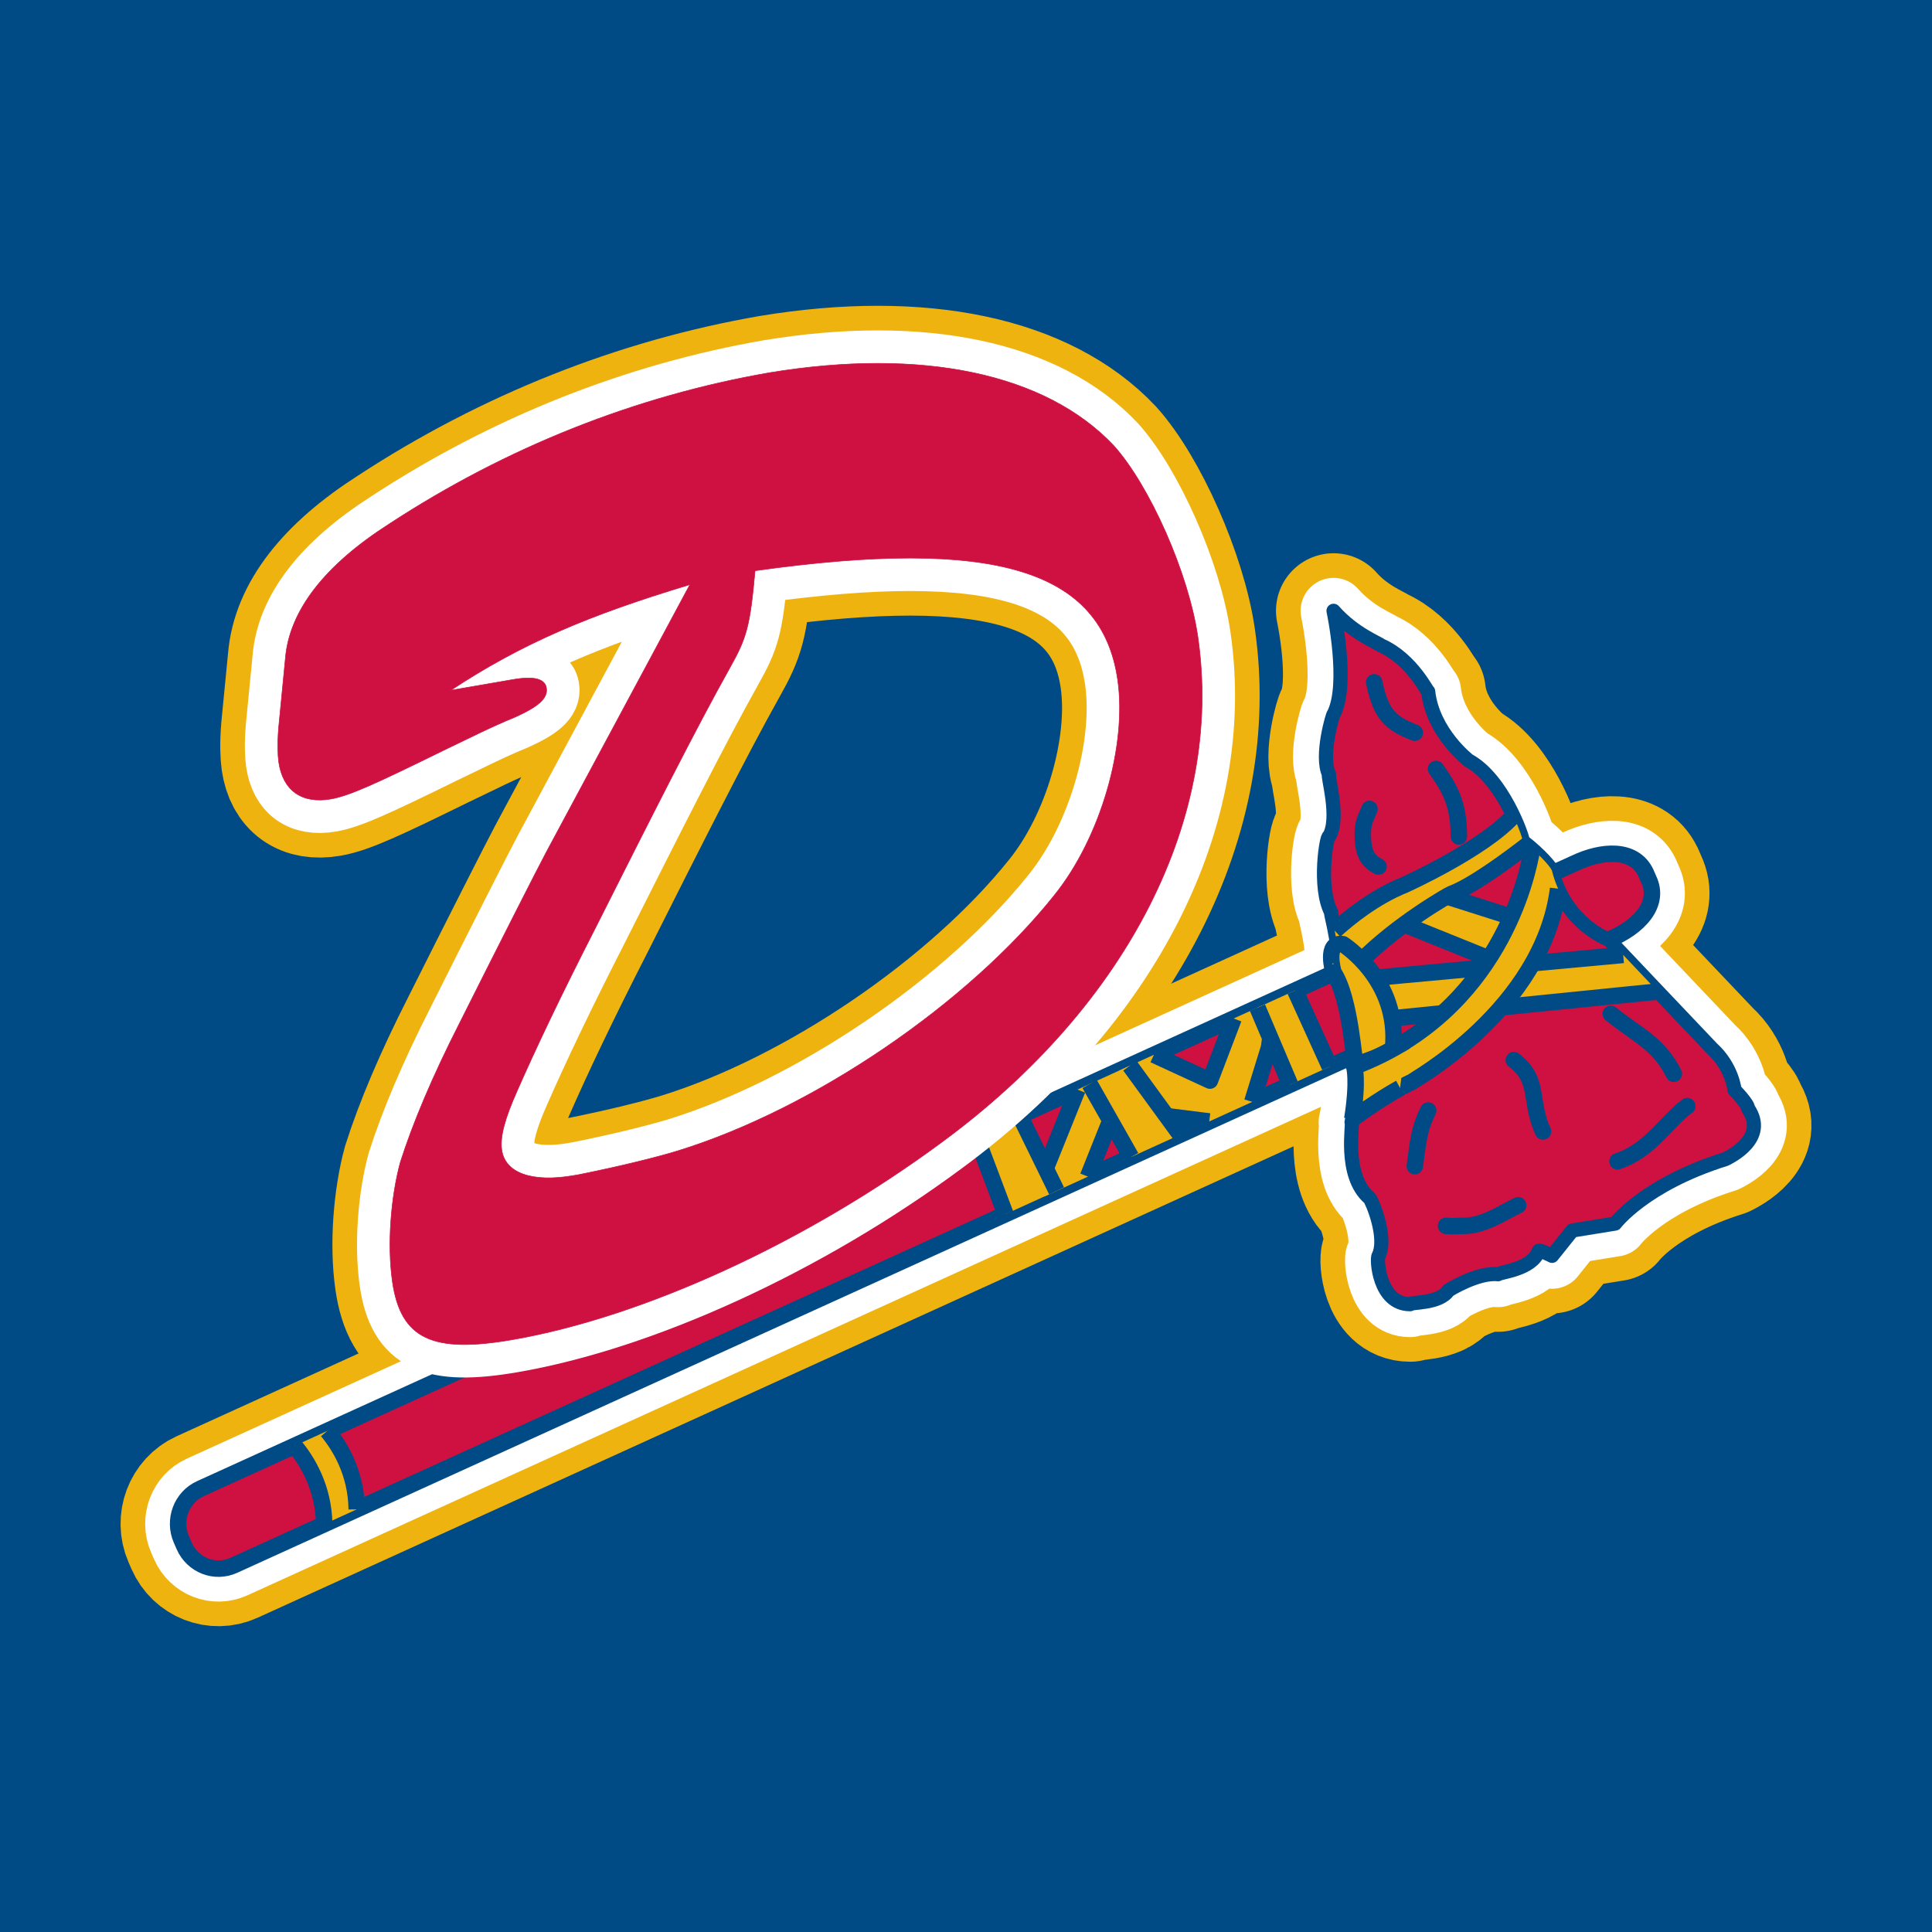 <?xml version="1.0" encoding="utf-8"?>
<!-- Generator: Adobe Illustrator 13.0.0, SVG Export Plug-In . SVG Version: 6.00 Build 14948)  -->
<!DOCTYPE svg PUBLIC "-//W3C//DTD SVG 1.0//EN" "http://www.w3.org/TR/2001/REC-SVG-20010904/DTD/svg10.dtd">
<svg version="1.0" id="Layer_1" xmlns="http://www.w3.org/2000/svg" xmlns:xlink="http://www.w3.org/1999/xlink" x="0px" y="0px"
	 width="192.756px" height="192.756px" viewBox="0 0 192.756 192.756" enable-background="new 0 0 192.756 192.756"
	 xml:space="preserve">
<g>
	<polygon fill-rule="evenodd" clip-rule="evenodd" fill="#004B85" points="0,0 192.756,0 192.756,192.756 0,192.756 0,0 	"/>
	<path fill-rule="evenodd" clip-rule="evenodd" fill="#004B85" d="M121.075,123.74h-1.601v4.475h-1.086v-4.475h-1.606v-0.961h4.293
		V123.74L121.075,123.74L121.075,123.74z M128.345,128.225h-1.087v-4.334h-0.024l-1.54,4.334h-1.046l-1.49-4.334h-0.025v4.324
		h-1.087v-5.436h1.883l1.236,3.549h0.024l1.287-3.549h1.869V128.225L128.345,128.225z"/>
	<path fill="none" stroke="#EFB310" stroke-width="11.485" stroke-linejoin="round" stroke-miterlimit="2.613" d="M19.996,148.523
		L157.172,86.1c2.616-1.234,5.836-1.508,7.026,0.965l0.279,0.643c1.214,2.509-1,4.841-3.976,6.042L23.326,156.172
		c-1.892,0.861-4.108-0.008-4.951-1.941l-0.281-0.645C17.253,151.65,18.104,149.385,19.996,148.523L19.996,148.523z"/>
	<path fill-rule="evenodd" clip-rule="evenodd" fill="#EFB310" d="M75.333,56.94c23.939-3.36,34.588-0.099,36.179,10.885
		c0.943,6.513-1.672,15.736-6.342,21.52c-8.614,10.786-23.973,21.3-37.614,25.495c-2.066,0.621-5.299,1.441-9.719,2.338
		l-0.584,0.102c-4.205,0.729-6.861-0.252-7.194-2.551c-0.185-1.277,0.275-3.059,1.54-5.896c1.8-4.107,4.367-9.527,7.82-16.277
		c5.486-10.899,10.043-19.936,13.373-25.88C74.506,63.629,74.825,62.526,75.333,56.94L75.333,56.94L75.333,56.94z M68.829,58.328
		L54.497,85.029c-0.847,1.586-4.853,9.479-8.661,17.079c-2.702,5.312-4.662,9.971-5.896,13.85c-0.939,3.436-1.325,8.215-0.788,11.92
		c0.833,5.746,4.03,7.156,11.973,5.781c12.965-2.246,29.253-9.648,42.879-19.732c18.61-13.695,28.099-32.489,25.509-50.368
		c-0.925-6.386-4.825-15.135-8.395-19.099c-6.789-7.203-19.136-9.778-34.338-7.276c-13.315,2.306-26.223,7.421-37.926,15.076
		c-6.466,4.131-9.998,8.671-10.384,13.451l-0.674,6.923c-0.128,1.593-0.078,2.763,0.014,3.4c0.407,2.811,2.283,4.188,5.203,3.682
		c1.868-0.324,4.561-1.575,11.156-4.812c2.575-1.232,4.917-2.423,7.179-3.337c2.36-1.064,3.319-1.884,3.171-2.907
		c-0.13-0.894-1.138-1.243-3.357-0.858l-6.191,1.071C51.968,64.259,58.619,61.405,68.829,58.328L68.829,58.328z"/>
	<path fill="none" stroke="#EFB310" stroke-width="11.485" stroke-miterlimit="2.613" d="M75.333,56.939
		c23.939-3.36,34.588-0.098,36.179,10.885c0.943,6.513-1.672,15.736-6.342,21.52c-8.614,10.786-23.973,21.3-37.614,25.495
		c-2.066,0.621-5.299,1.441-9.719,2.338l-0.584,0.102c-4.205,0.729-6.861-0.252-7.194-2.551c-0.185-1.277,0.275-3.059,1.54-5.896
		c1.8-4.107,4.367-9.527,7.82-16.278c5.486-10.899,10.043-19.936,13.373-25.879C74.506,63.629,74.825,62.526,75.333,56.939
		 M68.829,58.328L54.497,85.029c-0.847,1.586-4.853,9.479-8.661,17.079c-2.702,5.312-4.662,9.971-5.896,13.85
		c-0.939,3.436-1.325,8.215-0.788,11.92c0.833,5.746,4.03,7.156,11.973,5.781c12.965-2.246,29.253-9.648,42.879-19.732
		c18.61-13.695,28.099-32.489,25.509-50.368c-0.925-6.386-4.825-15.135-8.395-19.099c-6.789-7.203-19.136-9.778-34.338-7.276
		c-13.315,2.306-26.223,7.421-37.926,15.076c-6.466,4.131-9.998,8.671-10.384,13.451l-0.674,6.923
		c-0.128,1.593-0.078,2.763,0.014,3.4c0.407,2.811,2.283,4.187,5.203,3.682c1.868-0.324,4.561-1.575,11.156-4.812
		c2.575-1.232,4.917-2.423,7.179-3.337c2.36-1.064,3.319-1.884,3.171-2.907c-0.13-0.894-1.138-1.243-3.357-0.858l-6.191,1.071
		C51.968,64.259,58.619,61.405,68.829,58.328L68.829,58.328z"/>
	<path fill="none" stroke="#EFB310" stroke-width="11.485" stroke-linejoin="round" stroke-miterlimit="2.613" d="M133.048,60.941
		c0,0,1.572,7.354,0,10.343c0-0.229-1.349,4.137-0.449,5.975c-0.225,0,1.124,4.366,0,6.206c-0.225-0.23-1.123,5.057,0.225,7.584
		c-0.225-0.23,1.349,4.596,0.225,5.975c0.225-0.23,3.372,7.814,1.798,14.939c0.225,0-0.898,5.285,1.798,7.584
		c0.226,0.23,1.799,3.906,0.899,5.746c-0.225,0.23,0,4.826,3.146,4.826c0-0.23,2.922,0,3.82-1.379c0,0,2.922-1.838,4.944-1.609
		c0.226-0.229,3.371-0.459,4.046-2.297c0-0.232,1.348,0.459,1.348,0.459l2.023-2.527l4.27-0.691c0,0,2.923-3.906,11.013-6.434
		c0.45-0.23,4.27-2.068,2.247-5.057c0-0.459-1.348-1.84-1.348-1.84s-0.225-2.297-2.247-4.135
		c-0.45-0.461-10.304-10.859-10.304-10.859s-4.305-1.553-5.654-6.839c0-0.229-1.123-1.608-2.922-2.988
		c0-0.459-2.022-6.205-5.394-8.044c0,0-3.596-2.757-4.045-6.895c0,0.23-1.572-3.218-4.72-4.596
		C137.543,64.158,135.07,63.239,133.048,60.941L133.048,60.941z"/>
	<path fill="none" stroke="#FFFFFF" stroke-width="6.573" stroke-linejoin="round" stroke-miterlimit="2.613" d="M19.996,148.523
		L157.172,86.1c2.616-1.234,5.836-1.508,7.026,0.965l0.279,0.643c1.214,2.509-1,4.841-3.976,6.042L23.326,156.172
		c-1.892,0.861-4.108-0.008-4.951-1.941l-0.281-0.645C17.253,151.65,18.104,149.385,19.996,148.523L19.996,148.523z M133.048,60.941
		c0,0,1.572,7.354,0,10.343c0-0.229-1.349,4.137-0.449,5.975c-0.225,0,1.124,4.366,0,6.206c-0.225-0.231-1.123,5.056,0.225,7.584
		c-0.225-0.23,1.349,4.596,0.225,5.975c0.225-0.23,3.372,7.814,1.798,14.939c0.225,0-0.898,5.285,1.798,7.584
		c0.226,0.23,1.799,3.906,0.899,5.746c-0.225,0.23,0,4.826,3.146,4.826c0-0.23,2.922,0,3.82-1.379c0,0,2.922-1.838,4.944-1.609
		c0.226-0.229,3.371-0.459,4.046-2.297c0-0.232,1.348,0.459,1.348,0.459l2.023-2.527l4.27-0.691c0,0,2.923-3.906,11.013-6.434
		c0.45-0.23,4.271-2.068,2.247-5.057c0-0.459-1.348-1.84-1.348-1.84s-0.225-2.297-2.247-4.135
		c-0.45-0.461-10.304-10.859-10.304-10.859s-4.305-1.553-5.654-6.839c0-0.229-1.123-1.608-2.921-2.987
		c0-0.459-2.023-6.206-5.395-8.044c0,0-3.596-2.757-4.045-6.895c0,0.23-1.572-3.218-4.72-4.596
		C137.543,64.158,135.07,63.239,133.048,60.941L133.048,60.941z"/>
	
		<path fill-rule="evenodd" clip-rule="evenodd" fill="#CE1141" stroke="#004B85" stroke-width="1.643" stroke-miterlimit="2.613" d="
		M19.996,148.523L157.172,86.1c2.616-1.234,5.836-1.508,7.026,0.965l0.279,0.643c1.214,2.509-1,4.841-3.976,6.042L23.326,156.172
		c-1.892,0.861-4.108-0.008-4.951-1.941l-0.281-0.645C17.253,151.65,18.104,149.385,19.996,148.523L19.996,148.523z"/>
	<path fill-rule="evenodd" clip-rule="evenodd" fill="#EFB310" d="M29.392,144.248c1.19,1.422,2.898,4.104,2.951,7.82l3.247-1.477
		c-0.044-3.715-1.74-6.398-2.933-7.83L29.392,144.248L29.392,144.248z"/>
	<path fill="none" stroke="#004B85" stroke-width="1.643" stroke-linejoin="round" stroke-miterlimit="2.613" d="M29.392,144.248
		c1.19,1.422,2.898,4.104,2.951,7.82 M35.59,150.592c-0.044-3.715-1.74-6.398-2.933-7.83"/>
	<polygon fill-rule="evenodd" clip-rule="evenodd" fill="#EFB310" points="126.607,104.527 124.938,109.934 120.646,111.887 
		113.222,110.961 110.887,107.164 115.126,105.234 120.717,107.812 123.08,101.615 125.89,100.336 127.142,100.695 126.607,104.527 
			"/>
	<path fill="none" stroke="#004B85" stroke-width="1.643" stroke-linejoin="round" stroke-miterlimit="2.613" d="M126.607,104.527
		l-1.67,5.406 M120.646,111.887l-7.425-0.926l-2.334-3.797 M115.126,105.234l5.591,2.578l2.363-6.197 M125.89,100.336l1.252,0.359
		l-0.534,3.832"/>
	<polygon fill-rule="evenodd" clip-rule="evenodd" fill="#EFB310" points="103.449,118.764 107.5,108.705 109.467,107.811 
		111.883,109.045 108.548,117.393 103.327,119.768 103.449,118.764 	"/>
	<path fill="none" stroke="#004B85" stroke-width="1.643" stroke-linejoin="round" stroke-miterlimit="2.613" d="M103.449,118.764
		l4.051-10.059 M109.467,107.811l2.416,1.234l-3.335,8.348 M103.327,119.768l0.122-1.004"/>
	<polygon fill-rule="evenodd" clip-rule="evenodd" fill="#EFB310" points="129.215,98.822 132.666,106.416 128.717,108.215 
		125.456,100.533 129.215,98.822 	"/>
	<path fill="none" stroke="#004B85" stroke-width="1.643" stroke-linejoin="round" stroke-miterlimit="2.613" d="M129.215,98.822
		l3.451,7.594 M128.717,108.215l-3.261-7.682"/>
	<polygon fill-rule="evenodd" clip-rule="evenodd" fill="#EFB310" points="112.729,106.326 117.748,113.205 112.845,115.438 
		108.715,108.152 112.729,106.326 	"/>
	<path fill="none" stroke="#004B85" stroke-width="1.643" stroke-linejoin="round" stroke-miterlimit="2.613" d="M112.729,106.324
		l5.019,6.881 M112.845,115.438l-4.13-7.285"/>
	<polygon fill-rule="evenodd" clip-rule="evenodd" fill="#EFB310" points="101.751,111.32 105.416,118.816 100.313,121.139 
		97.365,113.316 101.751,111.32 	"/>
	<path fill="none" stroke="#004B85" stroke-width="1.643" stroke-linejoin="round" stroke-miterlimit="2.613" d="M101.751,111.32
		l3.665,7.496 M100.313,121.139l-2.948-7.822"/>
	
		<path fill-rule="evenodd" clip-rule="evenodd" fill="#CE1141" stroke="#004B85" stroke-width="1.415" stroke-linejoin="round" stroke-miterlimit="2.613" d="
		M133.048,60.941c0,0,1.572,7.354,0,10.343c0-0.229-1.349,4.137-0.449,5.975c-0.225,0,1.124,4.366,0,6.206
		c-0.225-0.231-1.123,5.056,0.225,7.584c-0.225-0.23,1.349,4.596,0.225,5.975c0.225-0.23,3.372,7.814,1.798,14.939
		c0.225,0-0.898,5.285,1.798,7.584c0.226,0.23,1.799,3.906,0.899,5.746c-0.225,0.23,0,4.826,3.146,4.826c0-0.23,2.922,0,3.82-1.379
		c0,0,2.922-1.838,4.944-1.609c0.226-0.229,3.371-0.459,4.046-2.297c0-0.232,1.348,0.459,1.348,0.459l2.023-2.527l4.27-0.691
		c0,0,2.923-3.906,11.013-6.434c0.45-0.23,4.27-2.068,2.247-5.057c0-0.459-1.348-1.84-1.348-1.84s-0.225-2.297-2.247-4.135
		c-0.45-0.461-10.304-10.859-10.304-10.859s-4.305-1.553-5.654-6.839c0-0.229-1.123-1.608-2.922-2.988
		c0-0.458-2.022-6.205-5.394-8.044c0,0-3.596-2.757-4.045-6.895c0,0.23-1.572-3.218-4.72-4.596
		C137.543,64.158,135.07,63.239,133.048,60.941L133.048,60.941z"/>
	<polygon fill-rule="evenodd" clip-rule="evenodd" fill="#EFB310" points="143.23,89.078 152.132,91.91 150.352,96.361 
		139.077,91.809 143.23,89.078 	"/>
	<polyline fill="none" stroke="#004B85" stroke-width="1.643" stroke-miterlimit="2.613" points="143.23,89.078 152.132,91.91 
		150.352,96.361 139.077,91.809 143.23,89.078 	"/>
	<path fill-rule="evenodd" clip-rule="evenodd" fill="#EFB310" d="M135.814,97.676l26.13-2.404c0.923,0.974,2.183,2.302,3.464,3.656
		l-29.693,2.994L135.814,97.676L135.814,97.676z"/>
	<path fill="none" stroke="#004B85" stroke-width="1.643" stroke-miterlimit="2.613" d="M135.814,97.676l26.13-2.404
		 M165.408,98.926l-29.693,2.996l0.1-4.246"/>
	<path fill-rule="evenodd" clip-rule="evenodd" fill="#EFB310" d="M152.856,84.685c-0.429,2.662-3.277,16.184-17.607,21.692
		c0.09,1.707,0.016,3.504-0.333,5.254c1.167-0.9,3.37-2.479,5.843-3.641c0.092-0.094,13.17-7.268,14.694-19.324
		c-0.236-0.533-0.442-1.116-0.605-1.755C154.848,86.724,154.103,85.774,152.856,84.685L152.856,84.685z"/>
	<path fill="none" stroke="#004B85" stroke-width="1.643" stroke-miterlimit="2.613" d="M152.856,84.685
		c-0.429,2.662-3.277,16.184-17.607,21.692 M134.916,111.631c1.167-0.9,3.37-2.479,5.843-3.641
		c0.092-0.094,13.17-7.268,14.694-19.324"/>
	<path fill-rule="evenodd" clip-rule="evenodd" fill="#EFB310" d="M133.166,92.851c1.397-1.275,3.98-3.373,6.999-4.581
		c0,0,7.845-3.55,10.82-6.874c0.612,1.299,0.94,2.343,0.94,2.527c0.161,0.124,0.315,0.246,0.465,0.368
		c-1.596,1.235-5.424,4.102-7.577,4.889c-0.099,0-5.439,3.034-9.099,6.776c0,0.144-1.327,1.441-2.109,2.195
		c-0.284-0.764-0.503-1.182-0.558-1.127C133.693,96.233,133.448,94.306,133.166,92.851L133.166,92.851z"/>
	<path fill="none" stroke="#004B85" stroke-width="1.643" stroke-miterlimit="2.613" d="M133.166,92.851
		c1.397-1.275,3.98-3.373,6.999-4.581c0,0,7.845-3.55,10.82-6.874 M152.391,84.291c-1.596,1.235-5.424,4.102-7.577,4.889
		c-0.099,0-5.439,3.034-9.099,6.776c0,0.144-1.327,1.441-2.109,2.195"/>
	<path fill="none" stroke="#004B85" stroke-width="1.643" stroke-linecap="round" stroke-miterlimit="2.613" d="M137.104,68.072
		c0.669,3.185,1.573,4.074,4.051,5.033 M143.272,76.718c1.407,1.985,2.279,3.518,2.279,6.737 M136.636,80.705
		c-0.401,1.027-0.67,1.301-0.67,2.533c0,1.918,0.502,2.67,1.572,3.219 M160.707,101.145c2.645,2.156,4.753,2.91,6.294,5.99
		 M151.031,105.766c2.645,1.986,1.507,4.074,2.913,7.119 M142.494,110.799c-0.937,1.848-1.037,3.32-1.339,5.545 M144.269,122.301
		c0.702,0.068,1.105,0,1.808,0c1.976,0,3.884-1.336,5.391-2.055 M161.376,115.865c3.246-1.062,4.854-3.938,6.964-5.512"/>
	
		<path fill-rule="evenodd" clip-rule="evenodd" fill="#EFB310" stroke="#004B85" stroke-width="1.643" stroke-linejoin="round" stroke-miterlimit="2.613" d="
		M133.989,94.204c0,0,5.683,3.552,4.99,10.431c0.197,0.203-1.726,0.9-3.704,1.609c-0.198,0-0.497-6.604-2.228-9.221
		C133.048,97.023,132.109,93.9,133.989,94.204L133.989,94.204z"/>
	<path fill-rule="evenodd" clip-rule="evenodd" fill="#FFFFFF" d="M75.333,56.94c23.939-3.36,34.588-0.099,36.179,10.885
		c0.943,6.513-1.672,15.736-6.342,21.52c-8.614,10.786-23.973,21.3-37.614,25.495c-2.066,0.621-5.299,1.441-9.719,2.338
		l-0.584,0.102c-4.205,0.729-6.861-0.252-7.194-2.551c-0.185-1.277,0.275-3.059,1.54-5.896c1.8-4.107,4.367-9.527,7.82-16.277
		c5.486-10.899,10.043-19.936,13.373-25.88C74.506,63.629,74.825,62.526,75.333,56.94L75.333,56.94L75.333,56.94z M68.829,58.328
		L54.497,85.029c-0.847,1.586-4.853,9.479-8.661,17.079c-2.702,5.312-4.662,9.971-5.896,13.85c-0.939,3.436-1.325,8.215-0.788,11.92
		c0.833,5.746,4.03,7.156,11.973,5.781c12.965-2.246,29.253-9.648,42.879-19.732c18.61-13.695,28.099-32.489,25.509-50.368
		c-0.925-6.386-4.825-15.135-8.395-19.099c-6.789-7.203-19.136-9.778-34.338-7.276c-13.315,2.306-26.223,7.421-37.926,15.076
		c-6.466,4.131-9.998,8.671-10.384,13.451l-0.674,6.923c-0.128,1.593-0.078,2.763,0.014,3.4c0.407,2.811,2.283,4.188,5.203,3.682
		c1.868-0.324,4.561-1.575,11.156-4.812c2.575-1.232,4.917-2.423,7.179-3.337c2.36-1.064,3.319-1.884,3.171-2.907
		c-0.13-0.894-1.138-1.243-3.357-0.858l-6.191,1.071C51.968,64.259,58.619,61.405,68.829,58.328L68.829,58.328z"/>
	<path fill="none" stroke="#FFFFFF" stroke-width="6.573" stroke-miterlimit="2.613" d="M75.333,56.94
		c23.939-3.36,34.588-0.099,36.179,10.885c0.943,6.513-1.672,15.736-6.342,21.52c-8.614,10.786-23.973,21.3-37.614,25.495
		c-2.066,0.621-5.299,1.441-9.719,2.338l-0.584,0.102c-4.205,0.729-6.861-0.252-7.194-2.551c-0.185-1.277,0.275-3.059,1.54-5.896
		c1.8-4.107,4.367-9.527,7.82-16.277c5.486-10.899,10.043-19.936,13.373-25.879C74.506,63.629,74.825,62.526,75.333,56.94
		 M68.829,58.328L54.497,85.029c-0.847,1.586-4.853,9.479-8.661,17.079c-2.702,5.312-4.662,9.971-5.896,13.85
		c-0.939,3.436-1.325,8.215-0.788,11.92c0.833,5.746,4.03,7.156,11.973,5.781c12.965-2.246,29.253-9.648,42.879-19.732
		c18.61-13.695,28.099-32.489,25.509-50.368c-0.925-6.386-4.825-15.135-8.395-19.099c-6.789-7.203-19.136-9.778-34.338-7.276
		c-13.315,2.306-26.223,7.421-37.926,15.076c-6.466,4.131-9.998,8.671-10.384,13.451l-0.674,6.923
		c-0.128,1.593-0.078,2.763,0.014,3.4c0.407,2.811,2.283,4.188,5.203,3.682c1.868-0.324,4.561-1.575,11.156-4.812
		c2.575-1.231,4.917-2.423,7.179-3.337c2.36-1.064,3.319-1.884,3.171-2.907c-0.13-0.894-1.138-1.243-3.357-0.858l-6.191,1.071
		C51.968,64.259,58.619,61.405,68.829,58.328L68.829,58.328z"/>
	<path fill-rule="evenodd" clip-rule="evenodd" fill="#CE1141" d="M75.333,56.94c23.939-3.36,34.588-0.099,36.179,10.885
		c0.943,6.513-1.672,15.736-6.342,21.52c-8.614,10.786-23.973,21.3-37.614,25.495c-2.066,0.621-5.299,1.441-9.719,2.338
		l-0.584,0.102c-4.205,0.729-6.861-0.252-7.194-2.551c-0.185-1.277,0.275-3.059,1.54-5.896c1.8-4.107,4.367-9.527,7.82-16.277
		c5.486-10.899,10.043-19.936,13.373-25.88C74.506,63.629,74.825,62.526,75.333,56.94L75.333,56.94L75.333,56.94z M68.829,58.328
		L54.497,85.029c-0.847,1.586-4.853,9.479-8.661,17.079c-2.702,5.312-4.662,9.971-5.896,13.85c-0.939,3.436-1.325,8.215-0.788,11.92
		c0.833,5.746,4.03,7.156,11.973,5.781c12.965-2.246,29.253-9.648,42.879-19.732c18.61-13.695,28.099-32.489,25.509-50.368
		c-0.925-6.386-4.825-15.135-8.395-19.099c-6.789-7.203-19.136-9.778-34.338-7.276c-13.315,2.306-26.223,7.421-37.926,15.076
		c-6.466,4.131-9.998,8.671-10.384,13.451l-0.674,6.923c-0.128,1.593-0.078,2.763,0.014,3.4c0.407,2.811,2.283,4.188,5.203,3.682
		c1.868-0.324,4.561-1.575,11.156-4.812c2.575-1.232,4.917-2.423,7.179-3.337c2.36-1.064,3.319-1.884,3.171-2.907
		c-0.13-0.894-1.138-1.243-3.357-0.858l-6.191,1.071C51.968,64.259,58.619,61.405,68.829,58.328L68.829,58.328z"/>
	<path fill="none" stroke="#CE1141" stroke-width="0.057" stroke-miterlimit="2.613" d="M75.333,56.94
		c23.939-3.36,34.588-0.099,36.179,10.885c0.943,6.513-1.672,15.736-6.342,21.52c-8.614,10.786-23.973,21.3-37.614,25.495
		c-2.066,0.621-5.299,1.441-9.719,2.338l-0.584,0.102c-4.205,0.729-6.861-0.252-7.194-2.551c-0.185-1.277,0.275-3.059,1.54-5.896
		c1.8-4.107,4.367-9.527,7.82-16.277c5.486-10.899,10.043-19.936,13.373-25.879C74.506,63.629,74.825,62.526,75.333,56.94
		 M68.829,58.328L54.497,85.029c-0.847,1.586-4.853,9.479-8.661,17.079c-2.702,5.312-4.662,9.971-5.896,13.85
		c-0.939,3.436-1.325,8.215-0.788,11.92c0.833,5.746,4.03,7.156,11.973,5.781c12.965-2.246,29.253-9.648,42.879-19.732
		c18.61-13.695,28.099-32.489,25.509-50.368c-0.925-6.386-4.825-15.135-8.395-19.099c-6.789-7.203-19.136-9.778-34.338-7.276
		c-13.315,2.306-26.223,7.421-37.926,15.076c-6.466,4.131-9.998,8.671-10.384,13.451l-0.674,6.923
		c-0.128,1.593-0.078,2.763,0.014,3.4c0.407,2.811,2.283,4.188,5.203,3.682c1.868-0.324,4.561-1.575,11.156-4.812
		c2.575-1.232,4.917-2.423,7.179-3.337c2.36-1.064,3.319-1.884,3.171-2.907c-0.13-0.894-1.138-1.243-3.357-0.858l-6.191,1.071
		C51.968,64.259,58.619,61.405,68.829,58.328L68.829,58.328z"/>
	<path fill-rule="evenodd" clip-rule="evenodd" fill="#EFB310" d="M134.916,111.648c0,0,2.479-1.834,4.771-3.104l0.562-4.658
		c-1.525,0.959-3.229,1.82-5.138,2.537C135.112,106.424,135.539,107.713,134.916,111.648L134.916,111.648z"/>
	<path fill="none" stroke="#004B85" stroke-width="1.643" stroke-miterlimit="2.613" d="M134.916,111.648
		c0,0,2.479-1.834,4.771-3.104 M140.25,103.887c-1.525,0.959-3.229,1.82-5.138,2.537c0,0,0.427,1.289-0.196,5.225"/>
</g>
</svg>
